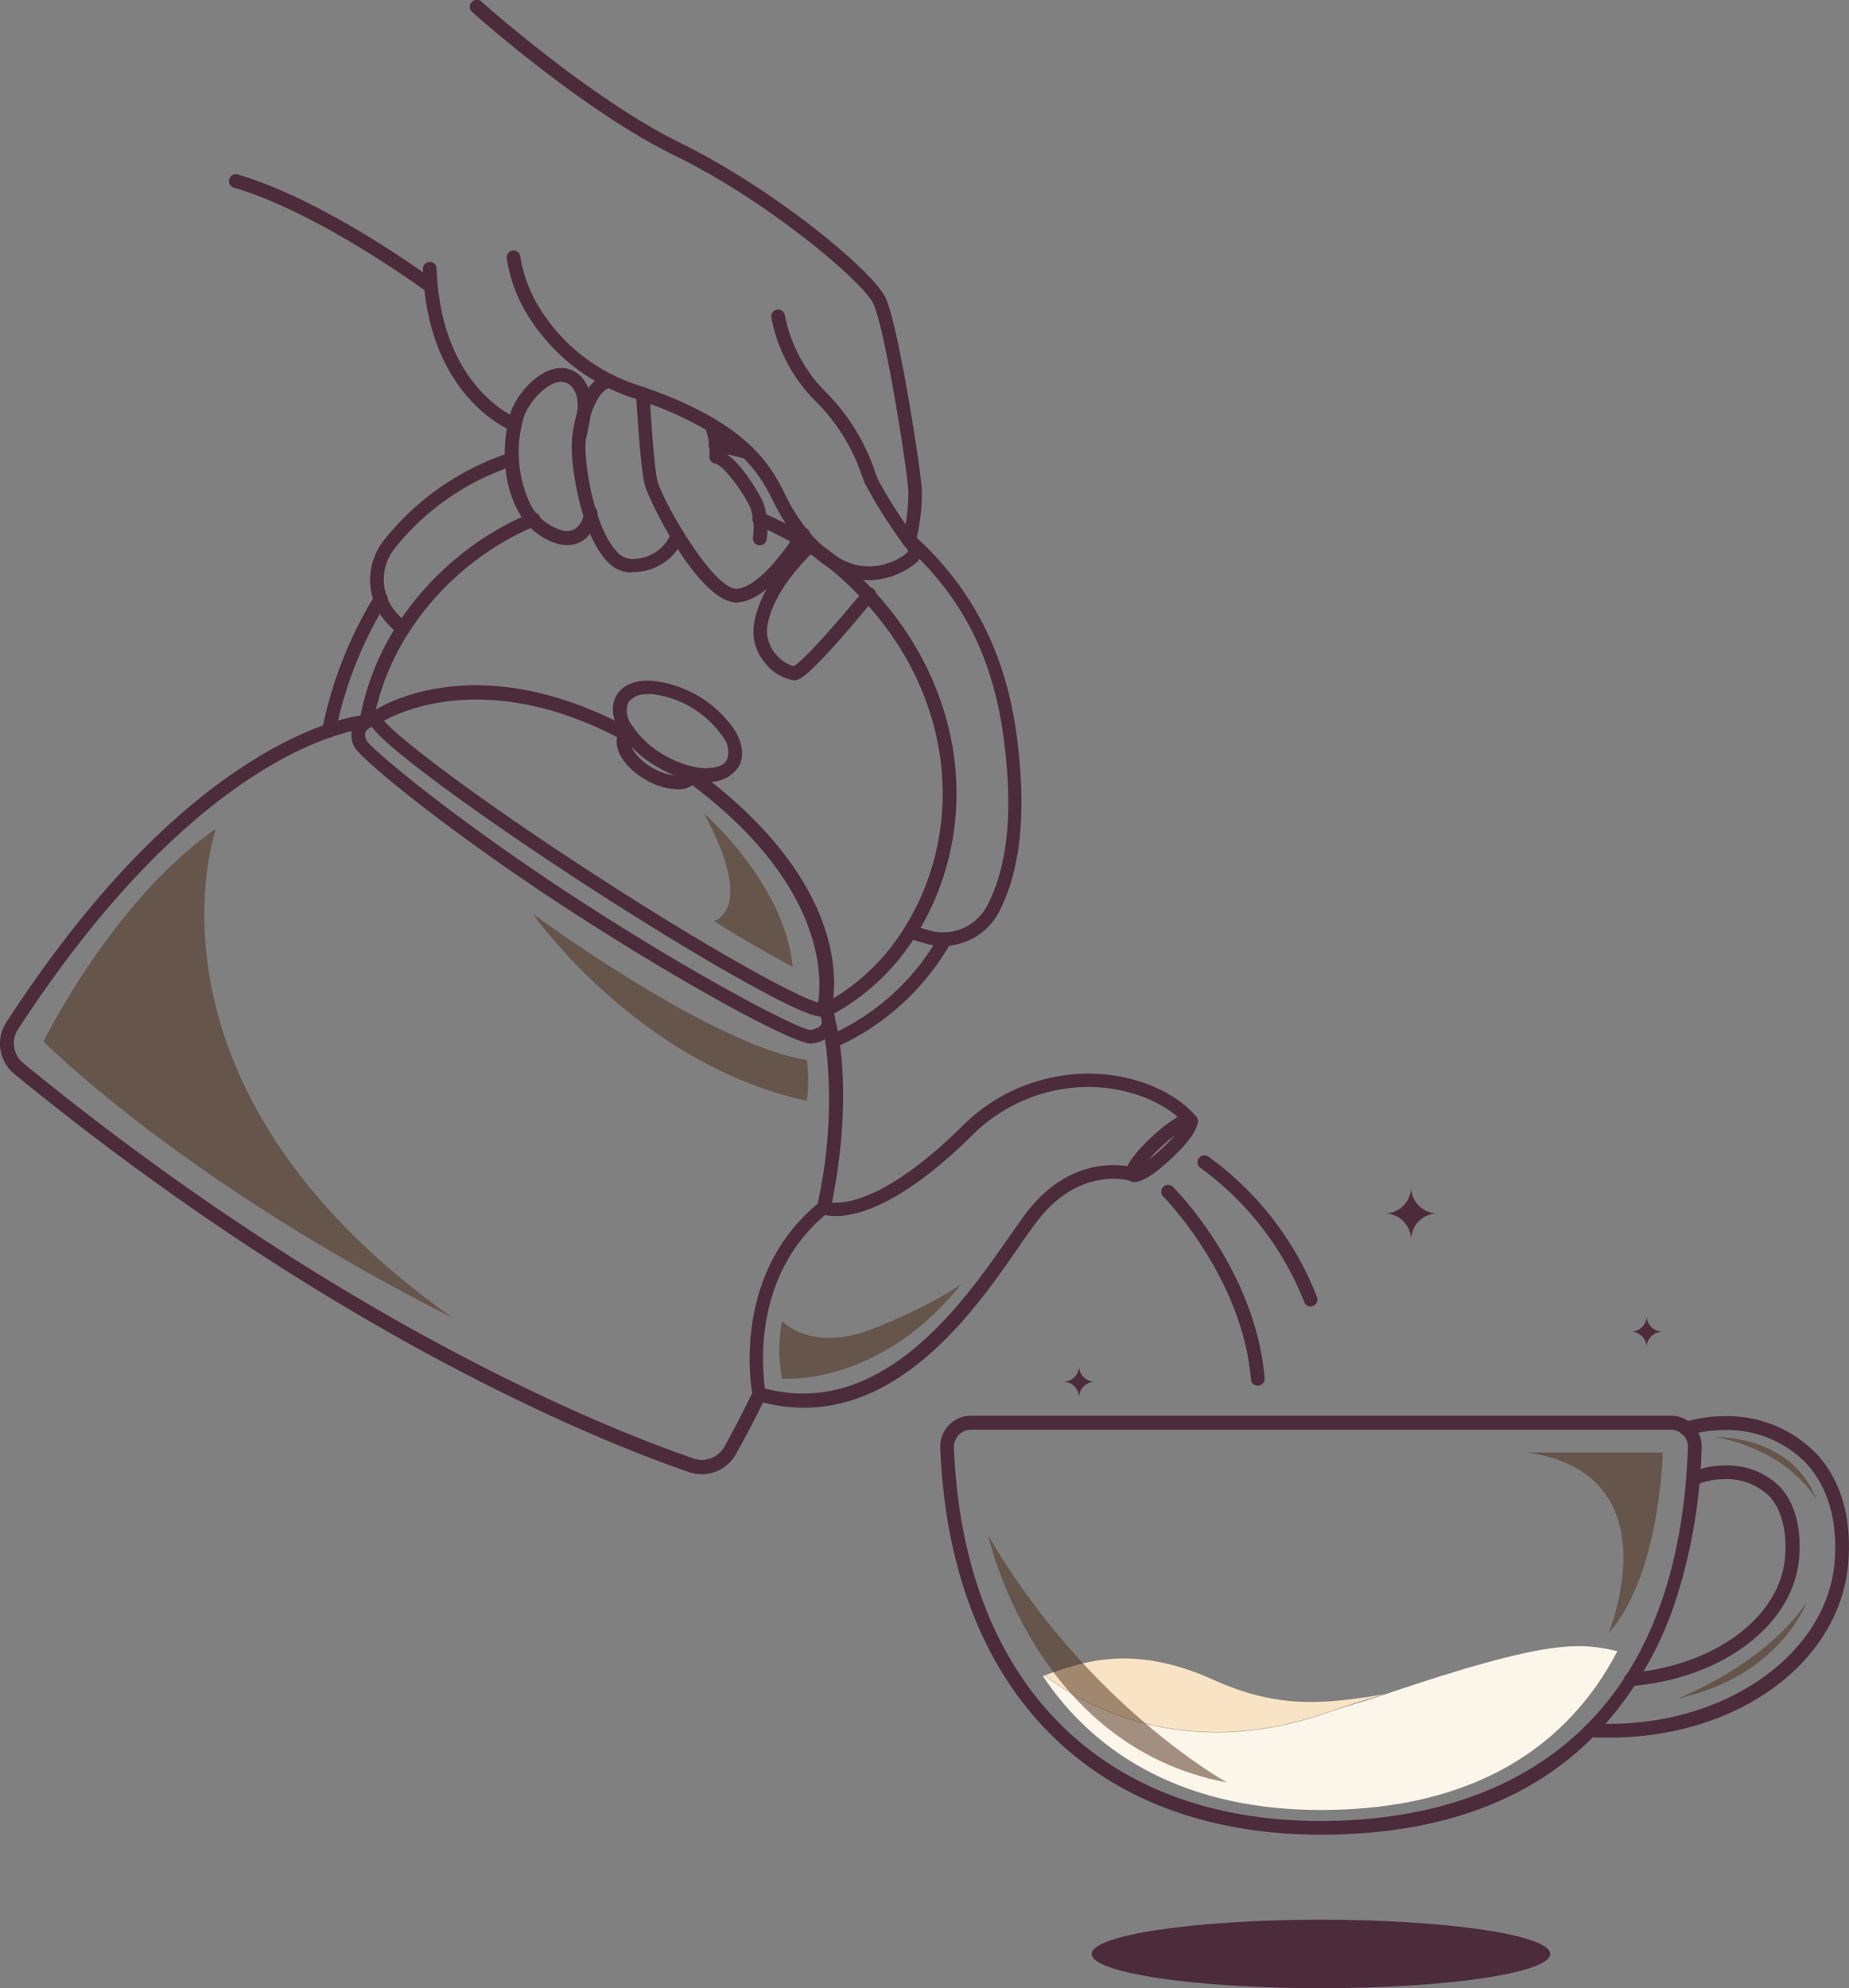 <svg xmlns="http://www.w3.org/2000/svg" viewBox="0 0 215 231.2"><rect x="0" y="0" width="215" height="231.2" fill="#808080" stroke="none"/><defs><style>.cls-1{fill:#4c2b3b;}.cls-2{fill:#f8e4c4;}.cls-3{fill:#fcf5e9;}.cls-4{opacity:0.5;}.cls-5{fill:#4a2915;}</style></defs><g id="Layer_2" data-name="Layer 2"><g id="Desktop"><g id="Body"><g id="Section_2" data-name="Section 2"><path class="cls-1" d="M167.16,141.1a3.08,3.08,0,0,0-3.08,3.08A3.08,3.08,0,0,0,161,141.1a3.07,3.07,0,0,0,3.08-3.07A3.07,3.07,0,0,0,167.16,141.1Z"/><path class="cls-1" d="M193.31,154.85a1.83,1.83,0,0,0-1.84,1.83,1.83,1.83,0,0,0-1.83-1.83,1.83,1.83,0,0,0,1.83-1.84A1.84,1.84,0,0,0,193.31,154.85Z"/><path class="cls-1" d="M127.31,160.67a1.84,1.84,0,0,0-1.84,1.84,1.83,1.83,0,0,0-1.83-1.84,1.83,1.83,0,0,0,1.83-1.83A1.83,1.83,0,0,0,127.31,160.67Z"/><path class="cls-2" d="M161,197c-2.21.64-4.5,1.36-6.85,2.18-17.76,6.15-29.85-2.14-32.66-4.38,4-1.38,9.9-3.83,19.54.5C148.39,198.63,153.6,198.26,161,197Z"/><path class="cls-3" d="M188.07,192c-5.81,11.16-16.77,18.47-34.48,18.47-15.32,0-26-6.07-32.33-15.58l.14-.05.09,0c2.81,2.24,14.9,10.53,32.66,4.38,2.35-.82,4.67-1.44,6.85-2.18C180.44,190.43,183.81,191.05,188.07,192Z"/><path class="cls-1" d="M153.59,213.34c-26.59,0-43.13-16.81-44.26-45a3.59,3.59,0,0,1,3.59-3.72h81.36a3.57,3.57,0,0,1,3.58,3.72,63.05,63.05,0,0,1-2.94,17.53,41,41,0,0,1-8,14.31C179.35,208.93,168.12,213.34,153.59,213.34Zm-40.67-47.09a2,2,0,0,0-2,2.07c1.09,27.19,17,43.43,42.67,43.43,15.37,0,41.34-5.64,42.68-43.43a2,2,0,0,0-.56-1.46,2,2,0,0,0-1.43-.61Z"/><path class="cls-1" d="M189.64,196.12a.79.79,0,0,1-.79-.73.78.78,0,0,1,.72-.86c9.92-.87,17.48-6.56,18-13.53.22-3-.41-5.44-1.81-7a7.17,7.17,0,0,0-5.3-2,8,8,0,0,0-3.27.69.79.79,0,0,1-1-.41.8.8,0,0,1,.41-1.05,9.69,9.69,0,0,1,3.91-.82,8.69,8.69,0,0,1,6.47,2.49c1.71,1.85,2.48,4.66,2.23,8.15-.56,7.76-8.73,14.07-19.43,15Z"/><path class="cls-1" d="M187.12,202.05c-.78,0-1.5,0-2.2-.07a.8.8,0,0,1-.74-.85.78.78,0,0,1,.85-.74c.66,0,1.34.06,2.09.06,13.94,0,25.46-8.36,26.22-19,.43-5.93-1.58-9.43-3.34-11.32a12.81,12.81,0,0,0-9.56-3.84,14.11,14.11,0,0,0-4.13.62.8.8,0,0,1-1-.53.79.79,0,0,1,.53-1,15.65,15.65,0,0,1,4.6-.7A14.41,14.41,0,0,1,211.17,169c2,2.12,4.23,6,3.76,12.52C214.1,193.23,202.14,202.05,187.12,202.05Z"/><g class="cls-4"><path class="cls-5" d="M114.92,178.57s5.3,24.5,27.75,28.7C142.67,207.27,126.42,198.33,114.92,178.57Z"/><path class="cls-5" d="M177.66,168.9h15.68s-.27,14.23-6.29,21C187.05,189.87,194.71,171.45,177.66,168.9Z"/><path class="cls-5" d="M199.59,167.12s8.77-.27,11.64,7.28C211.23,174.4,208.26,168.8,199.59,167.12Z"/><path class="cls-5" d="M210.07,186.29s-3,8.58-14.95,11.21C195.12,197.5,205.4,193.49,210.07,186.29Z"/></g><ellipse class="cls-1" cx="153.6" cy="227.21" rx="26.66" ry="3.98"/><path class="cls-1" d="M101.08,67.47a8,8,0,0,1-1.81-.21c-5.2-1.23-8.53-7.35-8.89-8.05-.14-.26-.28-.54-.42-.82-1.57-3.15-3.94-7.92-16-12A22.59,22.59,0,0,1,61.27,36.5,17.39,17.39,0,0,1,58.92,30a.79.79,0,1,1,1.58-.16,16.33,16.33,0,0,0,2.18,5.88A21,21,0,0,0,74.5,44.89c12.65,4.28,15.2,9.4,16.89,12.79.13.28.27.54.4.8.33.62,3.33,6.17,7.84,7.23a7,7,0,0,0,5.82-1.41.22.22,0,0,0,.09-.16.24.24,0,0,0,0-.19,56.77,56.77,0,0,1-4.92-7.64c-.13-.31-.26-.65-.4-1a22,22,0,0,0-5.44-8.71,18.66,18.66,0,0,1-5.09-9.69.79.79,0,1,1,1.57-.24,17.43,17.43,0,0,0,4.63,8.79,23.77,23.77,0,0,1,5.82,9.29c.13.35.26.69.38,1A53.5,53.5,0,0,0,106.79,63a1.87,1.87,0,0,1,.33,1.36,1.85,1.85,0,0,1-.74,1.21A9,9,0,0,1,101.08,67.47Z"/><path class="cls-1" d="M85.65,70.06c-4.4,0-10.29-12-10.71-13.81-.51-2.11-.94-10-1-10.38a.8.8,0,0,1,.76-.84.8.8,0,0,1,.84.75c0,.08.43,8.13.9,10.1C77,58.19,83,68.68,85.72,68.46c2.58-.23,5.88-4.89,6.93-6.66a.8.8,0,1,1,1.37.81c-.43.73-4.31,7.09-8.16,7.44Z"/><path class="cls-1" d="M88.34,63.4h-.12a.8.8,0,0,1-.67-.9,7.39,7.39,0,0,0-.29-3.44c-.87-1.93-3.21-5-4.08-5.15a.79.79,0,0,1-.69-.81A7.4,7.4,0,0,0,82,49.82a.8.8,0,0,1,.2-1.11.78.78,0,0,1,1.1.19,7.56,7.56,0,0,1,.81,3.66c1.94,1,4.14,4.76,4.62,5.84a9.14,9.14,0,0,1,.42,4.32A.8.8,0,0,1,88.34,63.4Z"/><path class="cls-1" d="M73.35,66.58a3.94,3.94,0,0,1-2.94-1.52c-2.92-3.3-4.25-11.32-3.86-14.41.54-4.27,2.33-7.13,4.46-7.13h0a.8.8,0,0,1,0,1.59h0c-1,0-2.43,2.19-2.88,5.74-.34,2.69.92,10.28,3.47,13.15a2.46,2.46,0,0,0,1.76,1h0a4.85,4.85,0,0,0,4.69-3,.79.79,0,0,1,1-.48.78.78,0,0,1,.49,1,6.38,6.38,0,0,1-6.18,4Z"/><path class="cls-1" d="M65.94,63.38a4.23,4.23,0,0,1-1.16-.17,7.66,7.66,0,0,1-4.62-3.94c-1.89-3.55-1.72-8.35-.78-11.31.61-1.9,2.93-4.76,5.34-5.12A3.19,3.19,0,0,1,68,44.36c1.2,1.74.71,4,.32,5.79,0,.26-.11.51-.15.75a.8.8,0,0,1-1.57-.31c0-.25.11-.51.17-.78.34-1.58.73-3.37-.08-4.54a1.66,1.66,0,0,0-1.7-.86c-1.68.25-3.59,2.59-4.05,4a14.16,14.16,0,0,0,.66,10.07,6,6,0,0,0,3.66,3.16,1.88,1.88,0,0,0,1.63-.15,2.54,2.54,0,0,0,1-1.82.8.8,0,1,1,1.58.18,4.06,4.06,0,0,1-1.68,3A3.25,3.25,0,0,1,65.94,63.38Z"/><path class="cls-1" d="M59.83,50.17a.75.75,0,0,1-.29-.06c-.4-.15-9.8-4-10.36-18.74a.8.8,0,1,1,1.59-.06c.52,13.64,9,17.18,9.36,17.32a.81.81,0,0,1,.44,1A.79.79,0,0,1,59.83,50.17Z"/><path class="cls-1" d="M50.11,34.1a.79.79,0,0,1-.48-.16c-.12-.09-12.59-9.27-22.5-12.14a.8.8,0,0,1,.44-1.53c10.19,2.95,22.49,12,23,12.39a.8.8,0,0,1-.47,1.44Z"/><path class="cls-1" d="M105.71,63.67l-.21,0a.8.8,0,0,1-.56-1,21.15,21.15,0,0,0,.68-5.58c-.13-2.65-2.73-18.88-4.05-21.74-1.21-2.62-12.43-12.06-23.13-17.27S55,1.5,54.9,1.39A.79.79,0,0,1,54.83.27.8.8,0,0,1,56,.2c.12.12,12.76,11.38,23.18,16.45C90,22,101.54,31.49,103,34.68s4.07,19.76,4.19,22.33a22.33,22.33,0,0,1-.74,6.08A.78.78,0,0,1,105.71,63.67Z"/><path class="cls-1" d="M103.41,67.08a.8.8,0,0,1-.8-.8.82.82,0,0,1,.24-.57.8.8,0,0,1,1.13,0,.81.81,0,0,1-.57,1.37Z"/><path class="cls-1" d="M92.39,79.1h-.08a5.18,5.18,0,0,1-3.33-2,5.6,5.6,0,0,1-1.32-4.44c.67-4.71,5.12-9,6-9.8l.16-.14a.8.8,0,0,1,1.07,1.18l-.17.15c-.8.73-4.9,4.67-5.5,8.83a4.09,4.09,0,0,0,1,3.2,4,4,0,0,0,2.08,1.38c.34-.18,1.93-1.33,8.09-8.76a.8.8,0,1,1,1.23,1C94.16,78.71,93,79.1,92.39,79.1Z"/><path class="cls-1" d="M95.91,118.35a.8.8,0,0,1-.36-1.51,24.56,24.56,0,0,0,9.6-8.93,28.11,28.11,0,0,0,2.22-4.29c4.63-11.24,2-24.21-7-33.83a35.68,35.68,0,0,0-4.29-4c-.38-.29-.77-.59-1.17-.87s-.78-.56-1.17-.82a35.38,35.38,0,0,0-5.69-3,.8.8,0,1,1,.61-1.47,35.85,35.85,0,0,1,6,3.18c.42.27.82.55,1.23.84s.82.6,1.22.91a38.06,38.06,0,0,1,4.48,4.12c9.36,10.09,12.14,23.71,7.27,35.53a29.43,29.43,0,0,1-2.34,4.53,26,26,0,0,1-10.24,9.5A.73.73,0,0,1,95.91,118.35Z"/><path class="cls-1" d="M42.6,84.7a.79.79,0,0,1-.59-.25.82.82,0,0,1-.18-.76,30.5,30.5,0,0,1,4.33-11,34.45,34.45,0,0,1,15.48-13,.8.8,0,1,1,.63,1.46A32.8,32.8,0,0,0,47.5,73.59a29.13,29.13,0,0,0-4.12,10.46.77.77,0,0,1-.24.44A.8.8,0,0,1,42.6,84.7Z"/><path class="cls-1" d="M46.83,74a.75.75,0,0,1-.57-.25l-1.13-1.15a7.42,7.42,0,0,1-.55-9.7A31,31,0,0,1,59.24,52.65a.79.79,0,1,1,.52,1.5,29.37,29.37,0,0,0-13.91,9.67,5.82,5.82,0,0,0,.43,7.63L47.4,72.6a.79.79,0,0,1,0,1.13A.78.78,0,0,1,46.83,74Z"/><path class="cls-1" d="M109.66,110a7.41,7.41,0,0,1-2.17-.32l-1.89-.57a.79.79,0,1,1,.46-1.52l1.89.57a5.81,5.81,0,0,0,6.87-2.9c2.36-4.58,3-10.89,1.9-19.3-1.24-9.63-5-16.89-11.81-22.85a.8.8,0,0,1,1-1.2c7,6.15,11.07,13.95,12.34,23.85,1.12,8.73.44,15.35-2.06,20.23A7.38,7.38,0,0,1,109.66,110Z"/><path class="cls-1" d="M86.9,53.36a.76.76,0,0,1-.21,0c-1.18-.32-2.39-.61-3.59-.83a.8.8,0,1,1,.29-1.57c1.25.24,2.5.53,3.72.87a.79.79,0,0,1-.21,1.56Z"/><path class="cls-1" d="M96.75,121.9a.82.82,0,0,1-.73-.47.79.79,0,0,1,.41-1.05,27.21,27.21,0,0,0,12.75-11.54l.71.35.69.41a29,29,0,0,1-13.5,12.23A.78.78,0,0,1,96.75,121.9Z"/><path class="cls-1" d="M38.24,85.76H38.1a.8.8,0,0,1-.64-.93,47.59,47.59,0,0,1,6.11-15.56.8.8,0,1,1,1.35.84,46,46,0,0,0-5.9,15A.78.78,0,0,1,38.24,85.76Z"/><path class="cls-1" d="M95.63,118.23c-1,0-3.13-.8-8.68-3.87-5.16-2.85-11.85-6.92-18.83-11.45S54.71,93.92,50,90.37c-7.87-5.94-7.41-6.65-7-7.33a.88.88,0,0,1,.21-.22c.47-.33,11.69-7.93,29.9,1.8a.8.8,0,0,1,.33,1.08.8.8,0,0,1-1.08.33c-15.14-8.09-25.33-3.53-27.7-2.22,1.56,1.9,10.15,8.58,24.3,17.77s23.88,14.39,26.17,15c.41-2.51,1.14-13.65-15.15-25.67a.81.81,0,0,1-.17-1.12A.8.8,0,0,1,81,89.61c19.4,14.31,15.78,27.38,15.62,27.93a1.24,1.24,0,0,1-.1.2A.86.86,0,0,1,95.63,118.23Zm.18-.92h0Z"/><path class="cls-1" d="M94.35,121.36c-2.23,0-15.33-7.21-28-15.43C52.14,96.7,41.85,88.2,41.2,86.83a2.78,2.78,0,0,1-.09-2.49,3.66,3.66,0,0,1,2.44-1.65.79.79,0,1,1,.3,1.56,2.17,2.17,0,0,0-1.32.82c-.05.1-.2.41.12,1.08.62,1,10.05,9,24.57,18.44,14.2,9.22,25.49,15,27,15.19.73-.15,1.19-.4,1.31-.71a1.67,1.67,0,0,0-.37-1.28.8.8,0,0,1,1.27-1,3.22,3.22,0,0,1,.59,2.81,3.06,3.06,0,0,1-2.55,1.72Z"/><path class="cls-1" d="M78.69,91.77A7.52,7.52,0,0,1,75,90.62c-2.65-1.55-3.93-3.93-3-5.52a2.21,2.21,0,0,1,.62-.67.8.8,0,0,1,.91,1.31.56.56,0,0,0-.15.16c-.34.58.43,2.18,2.42,3.35s3.77,1.08,4.11.49a.83.83,0,0,1,1-.51.78.78,0,0,1,.51,1,1.66,1.66,0,0,1-.15.33A2.81,2.81,0,0,1,78.69,91.77Z"/><path class="cls-1" d="M82.16,90.91a11.84,11.84,0,0,1-5.79-1.77,12.21,12.21,0,0,1-4.22-3.94c-1-1.62-1.15-3.16-.46-4.34s2.12-1.79,4-1.71a13.25,13.25,0,0,1,9.71,5.71c1,1.62,1.15,3.16.46,4.34A4.07,4.07,0,0,1,82.16,90.91ZM75.39,80.74a2.59,2.59,0,0,0-2.33.93,2.76,2.76,0,0,0,.45,2.7,10.75,10.75,0,0,0,3.67,3.4c3.37,2,6.57,1.92,7.33.62h0a2.76,2.76,0,0,0-.45-2.7,11.67,11.67,0,0,0-8.42-5Z"/><path class="cls-1" d="M81.62,171.43a4.6,4.6,0,0,1-1.46-.24c-8.81-3-40.5-15.2-78.49-46.31a4.54,4.54,0,0,1-.94-6c9.21-14.17,18.93-24.47,28.91-30.62C37.1,83.66,42,83.16,42.53,83.12a.77.77,0,0,1,.45.1.79.79,0,0,1-.38,1.49h0c-1.4.14-19.37,2.49-40.52,35a3,3,0,0,0,.61,3.9c37.79,30.94,69.25,43,78,46a3,3,0,0,0,3.53-1.36c1.22-2.2,2.35-4.39,3.37-6.53a.8.8,0,0,1,1.44.69c-1,2.16-2.18,4.39-3.42,6.61A4.54,4.54,0,0,1,81.62,171.43Z"/><path class="cls-1" d="M95.77,141.24a.8.8,0,0,1-.4-.11h0a.79.79,0,0,1-.37-.84,55.79,55.79,0,0,0,1-19.06c-.18-1.19-.36-1.87-.37-1.94a.82.82,0,0,1,.55-1,.78.78,0,0,1,1,.53,21.6,21.6,0,0,1,.42,2.16c.48,3.21,1,10-1,19.56a.77.77,0,0,1-.11.31A.79.79,0,0,1,95.77,141.24Z"/><path class="cls-1" d="M93.49,163.69a19.21,19.21,0,0,1-5.42-.79.8.8,0,0,1-.56-.6c0-.14-2.82-13.92,7.76-22.48a.82.82,0,0,1,.85-.1s4.86,1.9,15.54-8.54a20.78,20.78,0,0,1,15.74-6.32c4.74.2,9.21,2.09,11.64,4.92a.79.79,0,1,1-1.2,1c-2.13-2.47-6.25-4.19-10.51-4.37a19.18,19.18,0,0,0-14.55,5.87c-9.77,9.55-15.2,9.37-16.83,9-8.42,7.1-7.32,17.82-7,20.18,13.62,3.56,23.1-10.05,28.23-17.41,1-1.39,1.81-2.6,2.51-3.47,5.52-6.78,12-4.87,12.23-4.79a.8.8,0,0,1-.48,1.52c-.23-.07-5.7-1.64-10.51,4.28-.67.82-1.49,2-2.45,3.37C113.79,151.79,105.5,163.69,93.49,163.69Z"/><path class="cls-1" d="M131.89,137.45a1,1,0,0,1-.75-.31c-.77-.82.17-2.48,2.78-4.93a18.5,18.5,0,0,1,2.68-2.13c.51-.32,1.72-1.07,2.42-.32s-.16,2.48-2.78,4.93C134.28,136.52,132.82,137.45,131.89,137.45Zm4.73-5.44a19.22,19.22,0,0,0-1.61,1.36,19.9,19.9,0,0,0-1.47,1.52,22.51,22.51,0,0,0,3.08-2.88Z"/><g class="cls-4"><path class="cls-5" d="M52.61,153.23C21,137.26,5.06,121.1,5.06,121.1s8.08-16.46,20.05-24.73C25.11,96.37,14.51,126.3,52.61,153.23Z"/></g><g class="cls-4"><path class="cls-5" d="M81.86,94.59s9.34,8.06,10.32,17.85c0,0-6-3.24-9.15-5.35C83,107.09,88,105.89,81.86,94.59Z"/></g><g class="cls-4"><path class="cls-5" d="M111.78,149.31c-9.58,12-20.83,11-20.83,11a17,17,0,0,1,0-6.67s3.4,3.7,10.57.86S111.78,149.31,111.78,149.31Z"/></g><g class="cls-4"><path class="cls-5" d="M93.81,123.26c-11.3-1.8-31.86-17-31.86-17S74.16,123.75,93.81,128a17.25,17.25,0,0,0,0-4.74"/></g><path class="cls-1" d="M146.25,161.13a.79.79,0,0,1-.79-.73c-1-11.89-10.05-21.11-10.14-21.2a.8.8,0,1,1,1.13-1.12c.39.39,9.56,9.71,10.6,22.19a.81.81,0,0,1-.73.86Z"/><path class="cls-1" d="M152.41,151.93a.8.8,0,0,1-.75-.52,35.31,35.31,0,0,0-12-15.56.8.8,0,1,1,.88-1.33,36.31,36.31,0,0,1,12.61,16.33.79.79,0,0,1-.47,1A.86.86,0,0,1,152.41,151.93Z"/></g></g></g></g></svg>